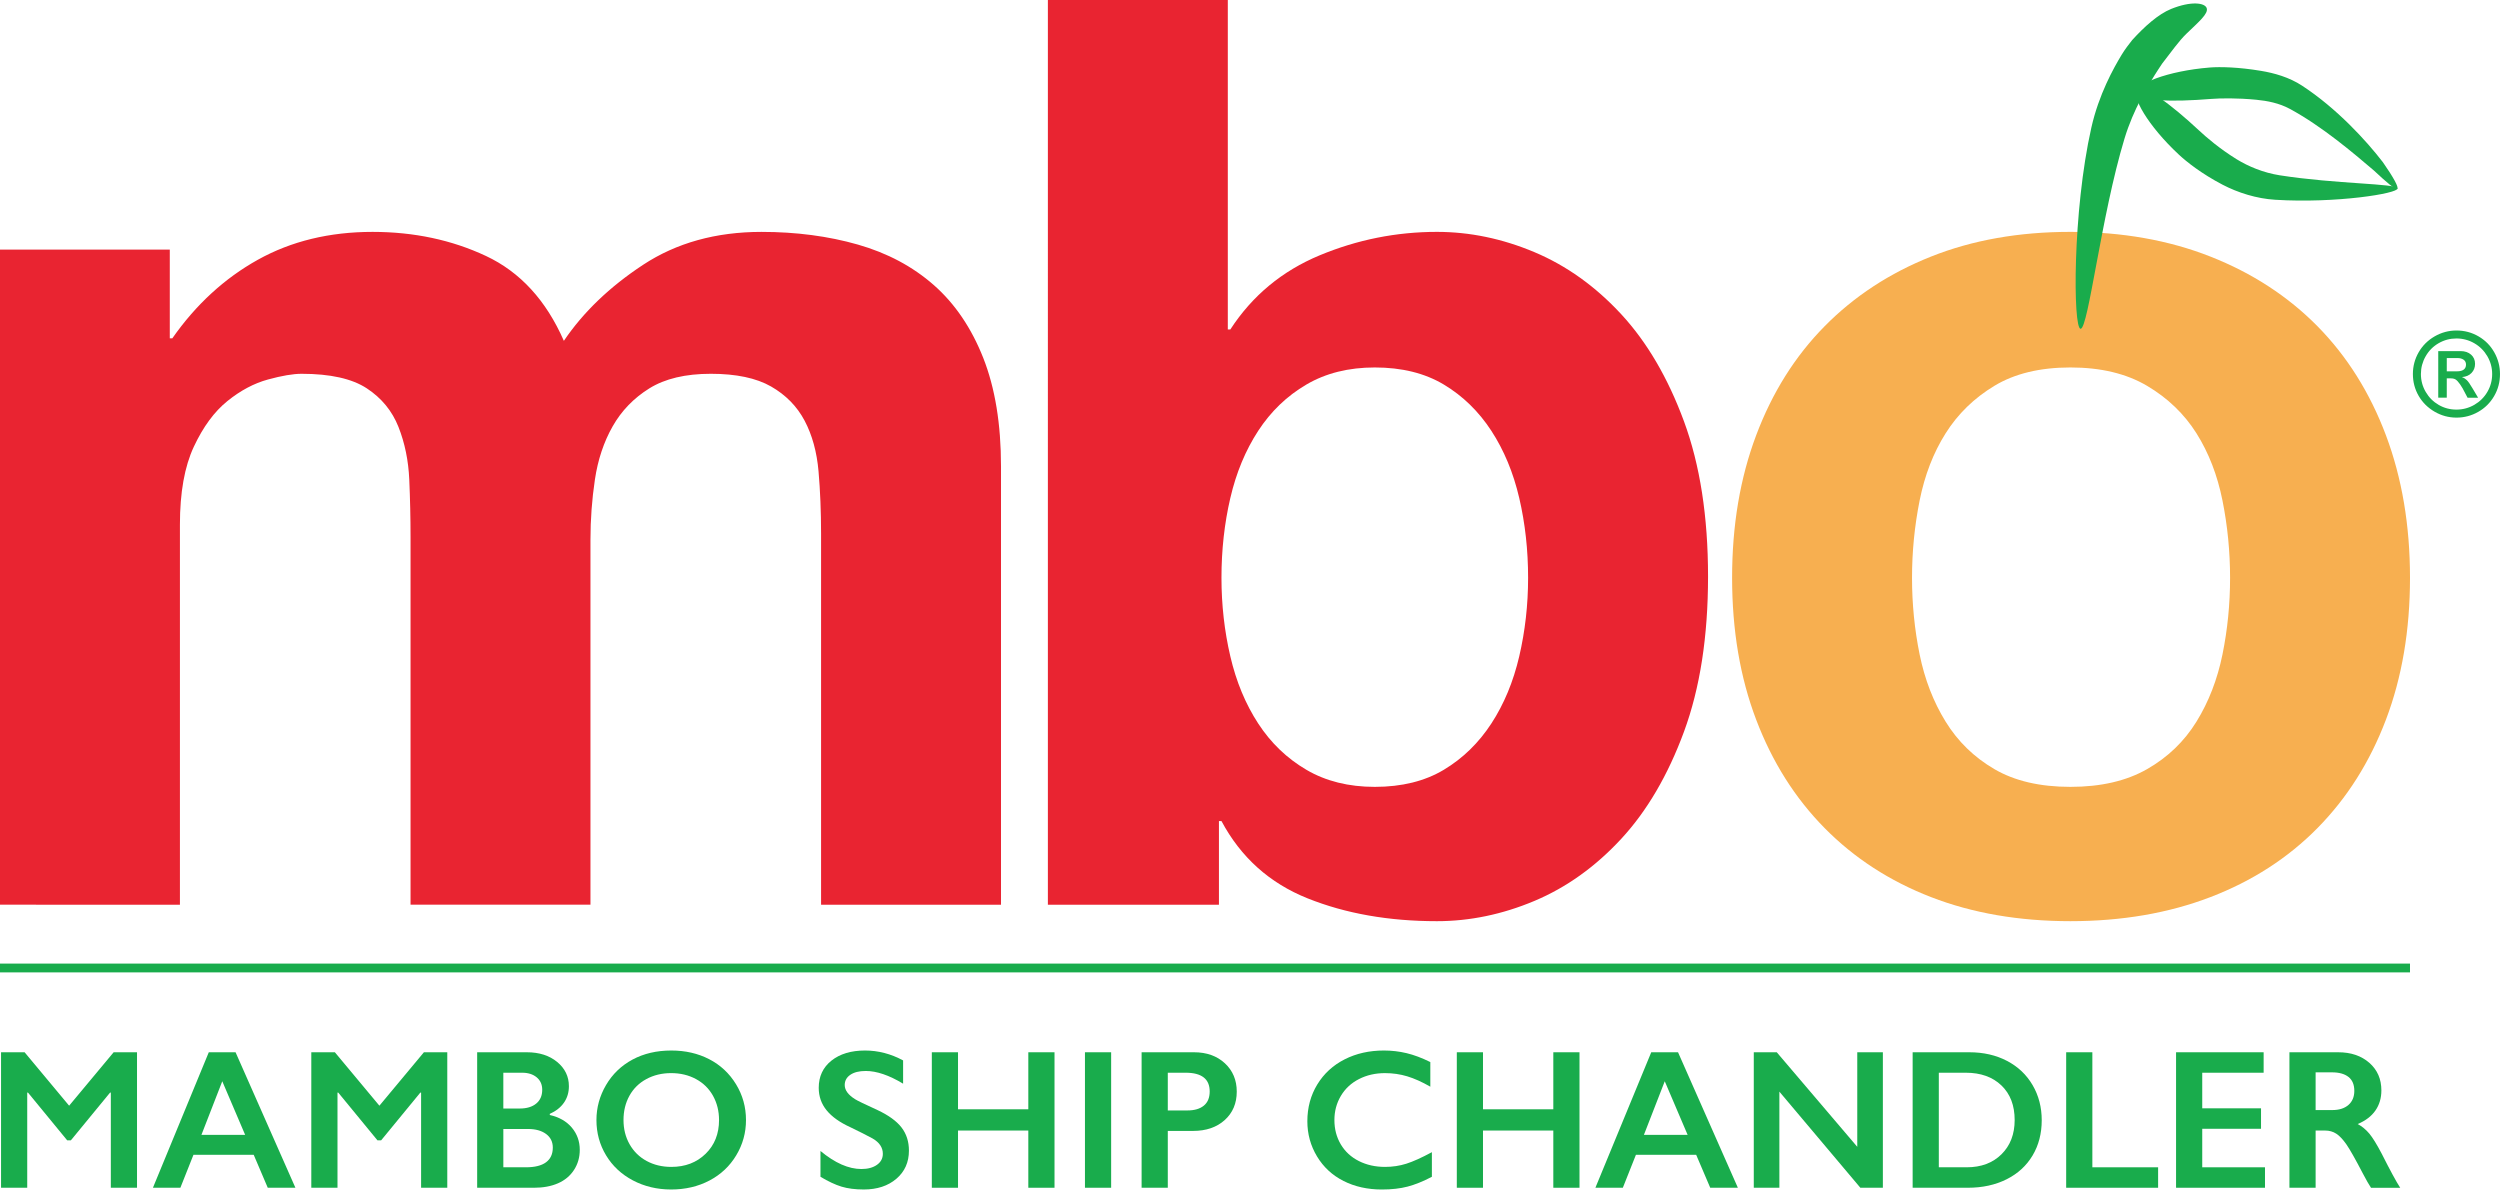 <?xml version="1.0" encoding="utf-8"?>
<!-- Generator: Adobe Illustrator 16.0.0, SVG Export Plug-In . SVG Version: 6.00 Build 0)  -->
<!DOCTYPE svg PUBLIC "-//W3C//DTD SVG 1.1//EN" "http://www.w3.org/Graphics/SVG/1.1/DTD/svg11.dtd">
<svg version="1.1" id="Layer_1" xmlns="http://www.w3.org/2000/svg" xmlns:xlink="http://www.w3.org/1999/xlink" x="0px" y="0px"
	 width="417.404px" height="198.602px" viewBox="0 0 417.404 198.602" enable-background="new 0 0 417.404 198.602"
	 xml:space="preserve">
<path fill="#E92431" d="M28.349,41.677v14.809h0.423c3.946-5.64,8.707-10.012,14.28-13.117c5.569-3.1,11.952-4.653,19.146-4.653
	c6.908,0,13.222,1.341,18.934,4.019c5.712,2.681,10.049,7.405,13.011,14.174c3.242-4.792,7.648-9.024,13.222-12.692
	c5.57-3.666,12.165-5.5,19.781-5.5c5.781,0,11.14,0.707,16.078,2.115c4.935,1.411,9.167,3.669,12.694,6.77
	c3.523,3.104,6.273,7.16,8.25,12.165c1.973,5.009,2.961,11.038,2.961,18.088v73.198h-30.041V89.065
	c0-3.666-0.142-7.121-0.423-10.367c-0.284-3.242-1.058-6.063-2.327-8.462c-1.27-2.397-3.141-4.299-5.607-5.712
	c-2.47-1.408-5.818-2.115-10.048-2.115c-4.231,0-7.653,0.813-10.261,2.433c-2.611,1.622-4.654,3.738-6.135,6.346
	c-1.48,2.611-2.469,5.574-2.961,8.886c-0.497,3.315-0.741,6.664-0.741,10.049v60.927H68.545V89.699c0-3.242-0.073-6.452-0.212-9.625
	c-0.142-3.173-0.74-6.099-1.798-8.78c-1.058-2.678-2.823-4.83-5.289-6.452c-2.47-1.621-6.103-2.433-10.896-2.433
	c-1.412,0-3.28,0.316-5.606,0.952c-2.327,0.635-4.584,1.834-6.77,3.596c-2.188,1.765-4.056,4.304-5.606,7.616
	c-1.554,3.316-2.327,7.652-2.327,13.01v63.467H0V41.677H28.349z"/>
<path fill="#E92431" d="M204.997,0v55.005h0.423c3.666-5.64,8.638-9.765,14.917-12.377c6.273-2.609,12.798-3.914,19.568-3.914
	c5.499,0,10.929,1.131,16.289,3.386c5.359,2.258,10.188,5.712,14.491,10.366c4.301,4.654,7.792,10.614,10.473,17.876
	c2.678,7.266,4.02,15.903,4.02,25.917c0,10.015-1.342,18.651-4.02,25.914c-2.681,7.267-6.171,13.222-10.473,17.878
	c-4.303,4.652-9.132,8.111-14.491,10.365c-5.361,2.254-10.79,3.385-16.289,3.385c-8.04,0-15.233-1.27-21.579-3.809
	c-6.347-2.539-11.144-6.838-14.386-12.904h-0.423v13.963h-28.561V0H204.997z M253.654,83.142c-0.988-4.231-2.539-7.967-4.654-11.212
	c-2.115-3.243-4.76-5.818-7.933-7.723c-3.174-1.903-7.019-2.855-11.531-2.855c-4.373,0-8.181,0.952-11.423,2.855
	c-3.246,1.905-5.924,4.479-8.04,7.723c-2.114,3.245-3.669,6.98-4.654,11.212c-0.987,4.231-1.48,8.674-1.48,13.328
	c0,4.516,0.493,8.885,1.48,13.117c0.985,4.229,2.54,7.97,4.654,11.212c2.116,3.246,4.794,5.817,8.04,7.723
	c3.242,1.902,7.05,2.854,11.423,2.854c4.513,0,8.356-0.952,11.531-2.854c3.173-1.905,5.816-4.477,7.933-7.723
	c2.115-3.242,3.666-6.982,4.654-11.212c0.984-4.232,1.48-8.602,1.48-13.117C255.135,91.815,254.64,87.373,253.654,83.142"/>
<path fill="#F7AF50" d="M293.215,72.669c2.677-7.12,6.485-13.186,11.423-18.194c4.936-5.005,10.859-8.885,17.771-11.635
	c6.907-2.751,14.666-4.126,23.271-4.126c8.601,0,16.396,1.375,23.376,4.126c6.982,2.75,12.938,6.63,17.878,11.635
	c4.935,5.008,8.742,11.074,11.424,18.194c2.678,7.124,4.02,15.057,4.02,23.801c0,8.745-1.342,16.644-4.02,23.694
	c-2.682,7.055-6.489,13.083-11.424,18.088c-4.939,5.008-10.896,8.852-17.878,11.529c-6.979,2.678-14.774,4.02-23.376,4.02
	c-8.604,0-16.363-1.342-23.271-4.02c-6.912-2.678-12.836-6.521-17.771-11.529c-4.938-5.005-8.746-11.033-11.423-18.088
	c-2.683-7.051-4.021-14.949-4.021-23.694C289.193,87.726,290.532,79.792,293.215,72.669 M320.504,109.27
	c0.847,4.16,2.291,7.899,4.338,11.212c2.042,3.315,4.76,5.96,8.145,7.933c3.384,1.977,7.615,2.961,12.693,2.961
	c5.077,0,9.342-0.984,12.799-2.961c3.454-1.973,6.205-4.617,8.25-7.933c2.044-3.313,3.491-7.052,4.338-11.212s1.27-8.427,1.27-12.8
	c0-4.371-0.423-8.674-1.27-12.906c-0.848-4.23-2.295-7.965-4.338-11.211c-2.045-3.243-4.796-5.888-8.25-7.934
	c-3.457-2.043-7.723-3.067-12.799-3.067c-5.077,0-9.31,1.024-12.693,3.067c-3.385,2.045-6.103,4.69-8.145,7.934
	c-2.047,3.246-3.491,6.981-4.338,11.211c-0.845,4.232-1.27,8.536-1.27,12.906C319.234,100.844,319.659,105.11,320.504,109.27"/>
<path fill="#19AC4C" d="M368.438,1.367c0.299,0.919-1.304,2.255-3.367,4.244c-1.313,1.27-2.512,3.006-4.066,4.996
	c-0.411,0.631-0.857,1.269-1.27,1.949c-1.106,1.832-3.516,5.6-5.024,10.577c-3.91,12.913-6.041,31.764-7.33,31.764
	c-1.279,0-1.361-19.573,1.788-33.563c1.26-5.603,3.735-9.987,5.075-12.206c0.529-0.872,1.145-1.674,1.748-2.437
	c2.069-2.275,4.34-4.315,6.506-5.199C365.807,0.15,368.14,0.45,368.438,1.367"/>
<path fill="#19AC4C" d="M356.698,15.491c-0.306-1.427,5.146-3.65,12.257-4.22c1.748-0.138,4.817-0.065,8.539,0.558
	c2.219,0.366,4.726,1.069,6.878,2.483c5.726,3.747,10.664,9.104,13.484,12.78c1.728,2.478,2.686,4.195,2.389,4.418
	c-0.283,0.226-1.743-1.031-3.907-3.052c-3.426-2.916-8.638-7.364-14.023-10.279c-1.789-0.97-3.771-1.346-5.59-1.523
	c-3.229-0.312-6.019-0.256-7.491-0.142C362.572,17.053,356.999,16.908,356.698,15.491"/>
<path fill="#19AC4C" d="M356.878,15.03c1.112-0.931,5.528,2.322,10.332,6.802c1.143,1.069,3.358,2.983,6.215,4.75
	c1.975,1.212,4.459,2.252,7.188,2.684c9.446,1.481,19.568,1.361,19.685,2.194c0.098,0.841-10.213,2.519-20.407,1.895
	c-3.126-0.188-6.254-1.183-8.819-2.523c-3.51-1.836-6.033-3.841-7.31-5.039C358.623,21.01,355.762,15.961,356.878,15.03"/>
<polygon fill="#19AC4C" points="4.108,175.688 11.542,184.609 18.974,175.688 22.876,175.688 22.876,198.309 18.504,198.309 
	18.504,182.424 18.375,182.424 11.833,190.391 11.218,190.391 4.675,182.424 4.546,182.424 4.546,198.309 0.175,198.309 
	0.175,175.688 "/>
<path fill="#19AC4C" d="M39.329,175.688l9.992,22.621h-4.616l-2.348-5.506H32.302l-2.186,5.506h-4.583l9.328-22.621H39.329z
	 M33.629,189.484h7.303l-3.822-8.955L33.629,189.484z"/>
<polygon fill="#19AC4C" points="55.911,175.688 63.344,184.609 70.775,175.688 74.679,175.688 74.679,198.309 70.307,198.309 
	70.307,182.424 70.177,182.424 63.635,190.391 63.02,190.391 56.477,182.424 56.348,182.424 56.348,198.309 51.976,198.309 
	51.976,175.688 "/>
<path fill="#19AC4C" d="M87.957,175.688c2.073,0,3.762,0.541,5.069,1.619c1.306,1.08,1.959,2.43,1.959,4.049
	c0,1.037-0.273,1.947-0.817,2.736c-0.545,0.789-1.336,1.416-2.373,1.879v0.193c1.576,0.357,2.804,1.063,3.684,2.113
	c0.88,1.053,1.32,2.287,1.32,3.701c0,1.252-0.321,2.371-0.963,3.359s-1.533,1.73-2.671,2.227c-1.139,0.498-2.48,0.746-4.024,0.746
	h-9.473v-22.623H87.957L87.957,175.688z M86.791,185.08c1.155,0,2.067-0.275,2.736-0.826c0.669-0.551,1.004-1.316,1.004-2.299
	c0-0.875-0.308-1.568-0.923-2.082c-0.615-0.512-1.425-0.77-2.429-0.77h-3.142v5.977H86.791z M87.811,194.893
	c1.479,0,2.596-0.277,3.352-0.834c0.755-0.557,1.134-1.373,1.134-2.453c0-0.961-0.375-1.721-1.126-2.275
	c-0.75-0.557-1.757-0.834-3.02-0.834h-4.113v6.396H87.811z"/>
<path fill="#19AC4C" d="M112.084,175.396c2.342,0,4.45,0.482,6.323,1.449s3.366,2.359,4.478,4.178
	c1.111,1.818,1.667,3.813,1.667,5.982c0,2.117-0.542,4.078-1.627,5.887s-2.575,3.211-4.469,4.209c-1.895,1-4.03,1.498-6.404,1.498
	c-2.343,0-4.472-0.508-6.388-1.521c-1.917-1.016-3.409-2.41-4.477-4.188c-1.069-1.775-1.604-3.736-1.604-5.885
	c0-2.074,0.535-4.021,1.604-5.846c1.068-1.824,2.542-3.24,4.42-4.252C107.485,175.9,109.645,175.396,112.084,175.396
	 M104.101,187.006c0,1.5,0.34,2.85,1.02,4.049c0.68,1.197,1.627,2.127,2.842,2.785s2.588,0.988,4.121,0.988
	c2.321,0,4.229-0.729,5.725-2.188c1.495-1.457,2.242-3.334,2.242-5.635c0-1.5-0.337-2.852-1.011-4.057
	c-0.675-1.203-1.625-2.135-2.85-2.793c-1.226-0.658-2.604-0.986-4.138-0.986s-2.912,0.332-4.137,0.996
	c-1.226,0.662-2.167,1.592-2.826,2.785C104.43,184.143,104.101,185.494,104.101,187.006"/>
<path fill="#19AC4C" d="M144.421,175.396c2.202,0,4.323,0.551,6.363,1.652v3.885c-2.342-1.414-4.42-2.121-6.234-2.121
	c-1.101,0-1.962,0.213-2.583,0.641c-0.621,0.426-0.931,0.994-0.931,1.707c0,0.854,0.577,1.643,1.732,2.365
	c0.325,0.217,1.571,0.82,3.741,1.814c1.857,0.873,3.195,1.846,4.016,2.914c0.82,1.068,1.231,2.354,1.231,3.854
	c0,1.943-0.7,3.512-2.097,4.703c-1.398,1.193-3.209,1.789-5.433,1.789c-1.447,0-2.691-0.158-3.733-0.477s-2.21-0.867-3.506-1.645
	v-4.307c2.418,2.008,4.696,3.012,6.834,3.012c1.068,0,1.932-0.232,2.591-0.695c0.658-0.465,0.988-1.08,0.988-1.848
	c0-1.045-0.573-1.898-1.717-2.559c-0.949-0.518-2.175-1.139-3.676-1.861c-1.781-0.811-3.111-1.754-3.991-2.834
	c-0.88-1.078-1.32-2.332-1.32-3.756c0-1.9,0.708-3.414,2.122-4.543C140.233,175.961,142.101,175.396,144.421,175.396"/>
<polygon fill="#19AC4C" points="159.951,175.688 159.951,185.209 171.69,185.209 171.69,175.688 176.063,175.688 176.063,198.309 
	171.69,198.309 171.69,188.756 159.951,188.756 159.951,198.309 155.578,198.309 155.578,175.688 "/>
<rect x="181.146" y="175.688" fill="#19AC4C" width="4.372" height="22.621"/>
<path fill="#19AC4C" d="M199.348,175.688c2.115,0,3.835,0.613,5.158,1.838c1.322,1.227,1.984,2.805,1.984,4.736
	c0,1.955-0.671,3.535-2.009,4.746c-1.339,1.207-3.104,1.813-5.295,1.813h-4.21v9.49h-4.372v-22.623H199.348L199.348,175.688z
	 M198.263,185.402c1.166,0,2.076-0.268,2.729-0.801s0.98-1.324,0.98-2.371c0-2.084-1.339-3.127-4.016-3.127h-2.979v6.299H198.263z"
	/>
<path fill="#19AC4C" d="M231.054,175.396c1.284,0,2.543,0.145,3.773,0.436c1.231,0.293,2.559,0.789,3.982,1.492v4.111
	c-1.393-0.799-2.68-1.377-3.861-1.732s-2.415-0.533-3.7-0.533c-1.608,0-3.061,0.33-4.356,0.996c-1.295,0.662-2.302,1.6-3.02,2.809
	c-0.719,1.209-1.078,2.553-1.078,4.033c0,1.51,0.357,2.865,1.069,4.064c0.713,1.197,1.718,2.123,3.012,2.777
	c1.296,0.652,2.753,0.979,4.372,0.979c1.241,0,2.427-0.178,3.555-0.533c1.128-0.357,2.551-0.998,4.267-1.926v4.111
	c-1.468,0.768-2.817,1.313-4.048,1.635c-1.231,0.324-2.666,0.486-4.308,0.486c-2.386,0-4.518-0.475-6.396-1.424
	c-1.878-0.951-3.355-2.318-4.429-4.105c-1.075-1.787-1.611-3.744-1.611-5.871c0-2.277,0.554-4.324,1.659-6.137
	c1.107-1.814,2.629-3.211,4.567-4.193C226.44,175.887,228.625,175.396,231.054,175.396"/>
<polygon fill="#19AC4C" points="247.603,175.688 247.603,185.209 259.344,185.209 259.344,175.688 263.716,175.688 263.716,198.309 
	259.344,198.309 259.344,188.756 247.603,188.756 247.603,198.309 243.231,198.309 243.231,175.688 "/>
<path fill="#19AC4C" d="M280.167,175.688l9.991,22.621h-4.614l-2.349-5.506h-10.057l-2.186,5.506h-4.582l9.326-22.621H280.167z
	 M274.468,189.484h7.303l-3.821-8.955L274.468,189.484z"/>
<polygon fill="#19AC4C" points="296.651,175.688 310.092,191.475 310.092,175.688 314.367,175.688 314.367,198.309 310.609,198.309 
	297.088,182.262 297.088,198.309 292.814,198.309 292.814,175.688 "/>
<path fill="#19AC4C" d="M328.811,175.688c2.354,0,4.448,0.48,6.283,1.441s3.261,2.311,4.274,4.049
	c1.015,1.736,1.522,3.691,1.522,5.861c0,2.213-0.51,4.174-1.529,5.885c-1.021,1.713-2.47,3.037-4.348,3.977
	c-1.879,0.939-4.033,1.408-6.461,1.408h-9.214v-22.621H328.811z M328.357,194.893c2.418,0,4.358-0.725,5.821-2.178
	s2.194-3.355,2.194-5.709c0-2.439-0.736-4.365-2.21-5.779c-1.475-1.416-3.457-2.123-5.951-2.123h-4.502v15.789H328.357
	L328.357,194.893z"/>
<polygon fill="#19AC4C" points="349.343,175.688 349.343,194.893 360.322,194.893 360.322,198.309 344.972,198.309 344.972,175.688 
	"/>
<polygon fill="#19AC4C" points="377.94,175.688 377.94,179.104 367.689,179.104 367.689,185.047 377.504,185.047 377.504,188.463 
	367.689,188.463 367.689,194.893 378.167,194.893 378.167,198.309 363.318,198.309 363.318,175.688 "/>
<path fill="#19AC4C" d="M390.393,175.688c2.127,0,3.859,0.588,5.199,1.766c1.337,1.176,2.007,2.709,2.007,4.598
	c0,1.285-0.331,2.404-0.995,3.361c-0.663,0.955-1.649,1.707-2.955,2.258c0.724,0.391,1.366,0.92,1.927,1.588
	c0.562,0.67,1.258,1.797,2.089,3.385c1.382,2.742,2.407,4.631,3.076,5.668h-4.874c-0.335-0.498-0.788-1.291-1.36-2.381
	c-1.253-2.406-2.171-4.029-2.753-4.867c-0.584-0.836-1.145-1.43-1.685-1.779c-0.54-0.352-1.161-0.527-1.862-0.527h-1.587v9.553
	h-4.372v-22.621H390.393z M389.405,185.338c1.144,0,2.043-0.285,2.696-0.857s0.979-1.355,0.979-2.348
	c0-1.037-0.324-1.811-0.972-2.324c-0.647-0.512-1.57-0.77-2.769-0.77h-2.721v6.299H389.405L389.405,185.338z"/>
<line fill="none" stroke="#19AC4C" stroke-width="1.469" stroke-miterlimit="10" x1="0" y1="161.617" x2="402.377" y2="161.617"/>
<path fill="#19AC4C" d="M402.86,62.445c0-1.293,0.317-2.497,0.955-3.612c0.637-1.115,1.524-2.003,2.661-2.662
	s2.359-0.989,3.665-0.989c1.332,0,2.558,0.327,3.68,0.98c1.121,0.653,1.999,1.543,2.632,2.671c0.633,1.127,0.951,2.331,0.951,3.612
	c0,1.338-0.326,2.567-0.98,3.688c-0.652,1.121-1.54,2-2.661,2.638c-1.121,0.637-2.329,0.955-3.621,0.955
	c-1.307,0-2.528-0.331-3.665-0.994c-1.138-0.663-2.025-1.546-2.662-2.652C403.178,64.976,402.86,63.763,402.86,62.445
	 M404.199,62.445c0,1.083,0.269,2.083,0.808,3c0.537,0.917,1.259,1.637,2.164,2.16c0.905,0.522,1.889,0.783,2.952,0.783
	c1.077,0,2.077-0.268,3.002-0.803c0.923-0.536,1.649-1.259,2.178-2.169c0.529-0.911,0.793-1.902,0.793-2.972
	c0-1.058-0.268-2.045-0.802-2.962c-0.536-0.918-1.262-1.642-2.18-2.174c-0.918-0.532-1.914-0.798-2.991-0.798
	c-1.057,0-2.044,0.263-2.957,0.788c-0.915,0.526-1.638,1.252-2.17,2.179C404.464,60.404,404.199,61.393,404.199,62.445
	 M410.83,58.622c0.715,0,1.294,0.196,1.74,0.588c0.445,0.392,0.669,0.903,0.669,1.534c0,0.605-0.195,1.112-0.584,1.519
	c-0.389,0.408-0.907,0.637-1.559,0.688v0.038c0.281,0.096,0.537,0.257,0.77,0.483c0.233,0.226,0.554,0.686,0.961,1.381l0.918,1.548
	h-1.758l-0.363-0.688c-0.313-0.638-0.607-1.151-0.885-1.544c-0.276-0.391-0.518-0.656-0.722-0.793
	c-0.204-0.137-0.487-0.206-0.852-0.206h-0.649v3.23h-1.424v-7.779H410.83z M410.276,61.995c0.465,0,0.822-0.096,1.076-0.291
	c0.251-0.194,0.377-0.47,0.377-0.827s-0.133-0.629-0.397-0.816c-0.265-0.189-0.616-0.282-1.056-0.282h-1.758v2.217H410.276
	L410.276,61.995z"/>
</svg>
